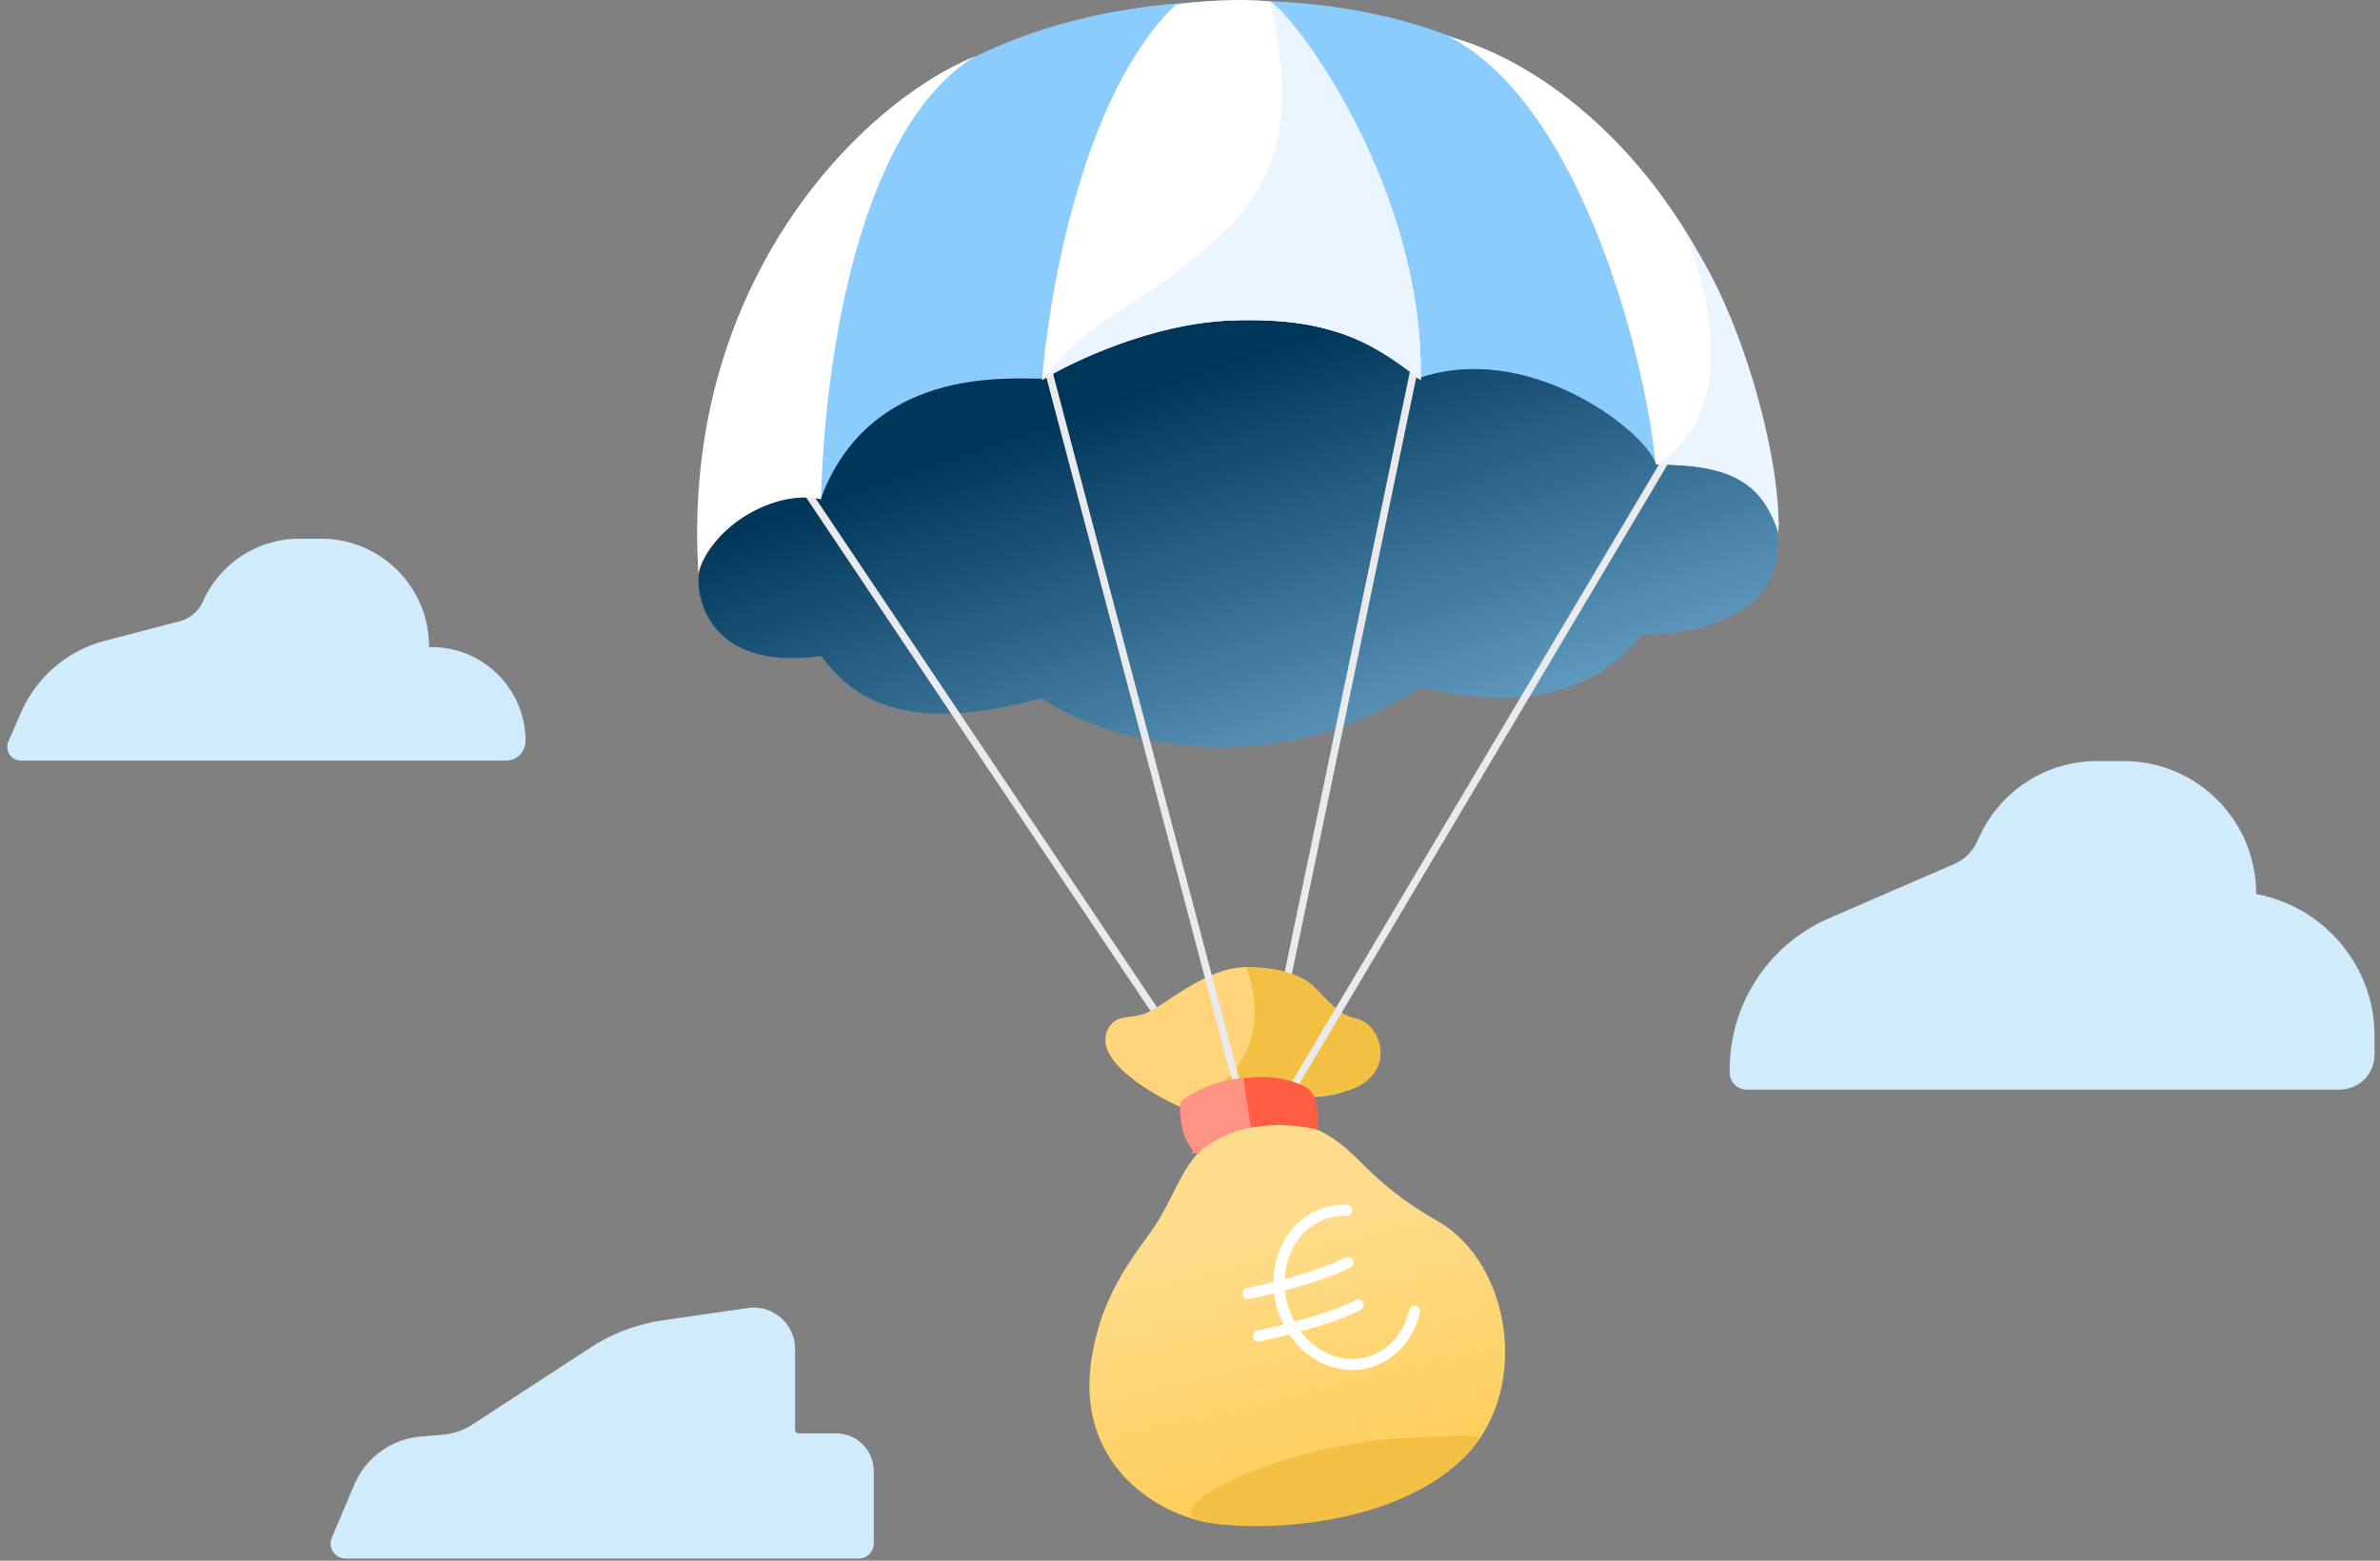 <svg width="401" height="263" fill="none" xmlns="http://www.w3.org/2000/svg"><rect width="100%" height="100%" fill="#808080" stroke="none"/><path d="M144.675 262.645h-86.42c-1.822 0-3.052-1.859-2.34-3.536l3.788-8.93a13.35 13.35 0 0 1 11.18-8.09l3.71-.309a10.805 10.805 0 0 0 5.007-1.718l19.811-12.92a30.512 30.512 0 0 1 12.266-4.636l14.281-2.083c4.219-.615 8.002 2.656 8.002 6.92v13.574c0 .352.284.636.636.636h6.265a6.357 6.357 0 0 1 6.356 6.357v12.192a2.543 2.543 0 0 1-2.542 2.543ZM85.245 128.181H3.548a2.32 2.32 0 0 1-2.126-3.251l2.135-4.879A21.311 21.311 0 0 1 17.7 107.973l12.544-3.272a6 6 0 0 0 3.94-3.305l.12-.265A17.737 17.737 0 0 1 50.43 90.784h3.676c10.043 0 18.184 8.141 18.184 18.184a.08.08 0 0 0 .08.079h.34c8.745 0 15.834 7.09 15.834 15.835a3.299 3.299 0 0 1-3.298 3.299ZM394.21 183.614h-99.928a2.848 2.848 0 0 1-2.847-2.843l-.001-.502a27.76 27.76 0 0 1 16.712-25.509l21.09-9.149a7.648 7.648 0 0 0 3.909-3.83l.383-.835a21.762 21.762 0 0 1 19.783-12.695h4.494c12.331 0 22.327 9.996 22.327 22.327 0 .047.034.087.08.096 11.412 2.17 19.862 12.182 19.862 23.799v3.277a5.864 5.864 0 0 1-5.864 5.864Z" fill="#D0EBFC"/><path d="M222.24 190.486c-8.508-2.836-15.361 0-18.906 2.364-4.136 3.544-5.317 8.271-8.271 12.998-2.954 4.726-9.453 11.225-11.226 23.632-2.363 17.134 10.635 25.161 18.906 26.933 6.957 1.491 30.723 1.182 43.13-10.044 12.407-11.225 8.862-33.432-3.545-40.521-12.407-7.09-12.998-11.817-20.088-15.362Z" fill="url(#a)"/><path d="M238.338 220.976c-.898 3.795-3.372 6.969-6.942 8.31-5.953 2.235-12.699-1.475-15.068-8.287-2.369-6.811.537-14.145 6.49-16.38a10.17 10.17 0 0 1 4.061-.639" stroke="#fff" stroke-width="1.87" stroke-linecap="round"/><path d="M210.291 217.977c3.699-.752 12.237-2.85 16.796-5.228M212.049 225.133c3.699-.752 12.237-2.85 16.796-5.228" stroke="#fff" stroke-width="1.87" stroke-linecap="round"/><path d="M202.745 256.413c8.271 1.773 31.229 1.237 43.358-10.288 2.042-1.94 1.653-1.621 2.871-3.289.229-.315.113-.748-.271-.811-1.584-.261-4.813.05-10.509.209-21.269.59-44.903 12.153-35.449 14.179Z" fill="#F3C043"/><path d="M203.337.244c-72.788 3.309-87.441 65.777-85.668 96.303l181.971-7.09C297.867 55.19 276.125-3.064 203.337.244Z" fill="#8BCCFF"/><path d="M138.341 110.136c-16.541 2.363-20.677-7.09-20.677-12.998 0-5.908 11.816-15.952 20.677-12.998 8.273-21.86 30.722-20.088 37.221-20.088 7.09-4.135 19.497-9.453 32.495-10.044 12.998-.59 25.405 3.545 31.313 10.044 18.316-6.499 37.222 8.272 39.585 14.18 6.893-.394 20.678 1.654 20.678 12.998 0 14.18-18.315 15.361-23.041 15.361-11.226 14.18-28.95 10.635-37.222 8.862-28.359 18.316-56.718 7.09-63.808 1.773-25.405 7.09-33.085-1.773-37.221-7.09Z" fill="#F29849"/><path d="M138.341 110.538c-16.541 2.363-20.677-7.09-20.677-12.998 0-5.908 11.816-16.599 20.677-13.645 8.273-21.86 30.722-20.087 37.221-20.087 7.09-4.136 18.908-9.453 31.906-10.044 12.998-.59 25.405 3.545 31.313 10.044 18.315-6.5 37.812 8.271 40.175 14.18 8.863-.591 20.677 2.3 20.677 13.644 0 14.18-18.315 15.361-23.041 15.361-11.226 14.18-28.95 10.635-37.222 8.863-28.359 18.315-56.718 7.089-63.808 1.772-25.405 7.09-33.085-1.772-37.221-7.09Z" fill="url(#b)"/><path d="m135.984 82.958 67.353 100.439M238.189 62.626l-24.814 118.998" stroke="#E9EAEB" stroke-width="1.246"/><path d="M186.795 173.944c-1.891 4.726 7.484 10.24 12.407 12.407l21.86-1.773c14.18-.591 11.226-11.462 6.499-12.407-2.954-.591-4.726-2.954-7.09-5.317-2.363-2.363-6.499-3.545-10.634-3.545-6.499 0-13.589 6.499-16.543 7.681-2.954 1.181-5.317 0-6.499 2.954Z" fill="#FFD47B" stroke="#FFD47B" stroke-width=".623"/><path d="M221.311 166.61c-2.363-2.364-6.747-3.309-10.882-3.309 1.772 4.727 4.135 17.488-11.226 23.396l22.699-2.363c14.18-.591 11.226-11.462 6.499-12.407-2.954-.591-4.726-2.954-7.09-5.317Z" fill="#F3C043" stroke="#F3C043" stroke-width=".623"/><path d="m176.75 62.87 31.904 120.873M281.319 76.46l-63.217 106.346" stroke="#E9EAEB" stroke-width="1.246"/><path d="M244.102 6.152c21.735 11.09 32.934 52.671 34.858 72.077 12.407 0 17.134 2.954 20.76 10.37-4.808-52.318-36.121-77.374-55.618-82.447Z" fill="#fff"/><path d="M278.958 78.285c12.407 0 17.725 2.656 20.679 11.519.591-12.407-6.499-38.403-15.949-50.81 4.331 9.64 9.45 30.995-4.73 39.291Z" fill="#EBF5FF"/><path d="M164.34 9.453c-20.796 12.761-25.601 55.19-25.995 74.687-7.681-1.773-18.315 4.482-20.678 12.162-2.955-47.856 26.586-78.578 46.673-86.85ZM198.021.835c-15.597 15.125-21.269 48.447-22.451 63.217 5.121-3.15 18.67-9.57 31.904-10.043 16.543-.591 23.633 3.544 31.904 10.043.591-32.495-21.269-61.444-25.405-63.807-5.317-.591-12.998 0-15.952.59Z" fill="#fff"/><path d="M207.474 37.812c-15.597 15.125-21.86 13.589-31.904 26.24 5.121-3.15 18.67-9.57 31.904-10.043 16.543-.591 23.633 3.544 31.904 10.043.591-32.495-21.269-61.444-25.405-63.807 2.954 13.344 4.136 26.341-6.499 37.567Z" fill="#EBF5FF"/><path d="M201.562 194.031c-2.143-2.142-2.505-5.742-2.407-7.716.017-.354.209-.676.503-.874 8.138-5.502 16.729-3.204 19.628-2.044 2.954 1.181 2.363 5.317 2.363 6.499-12.998-2.364-18.315 2.954-20.087 4.135Z" fill="#FF9383" stroke="#FF9383" stroke-width=".623"/><path d="M219.289 183.152c2.954 1.182 2.421 5.613 2.421 6.795-4.7-.855-6.557-.886-10.692-.296l-1.182-7.68c4.796-.593 7.63.452 9.453 1.181Z" fill="#FF5D44" stroke="#FF5D44" stroke-width=".623"/><defs><linearGradient id="a" x1="221.649" y1="205.603" x2="248.827" y2="318.449" gradientUnits="userSpaceOnUse"><stop stop-color="#FFDC8B"/><stop offset="1" stop-color="#FFB80D"/></linearGradient><linearGradient id="b" x1="208.649" y1="164.246" x2="176.745" y2="70.898" gradientUnits="userSpaceOnUse"><stop stop-color="#86C0E6"/><stop offset="1" stop-color="#00365A"/></linearGradient></defs></svg>
